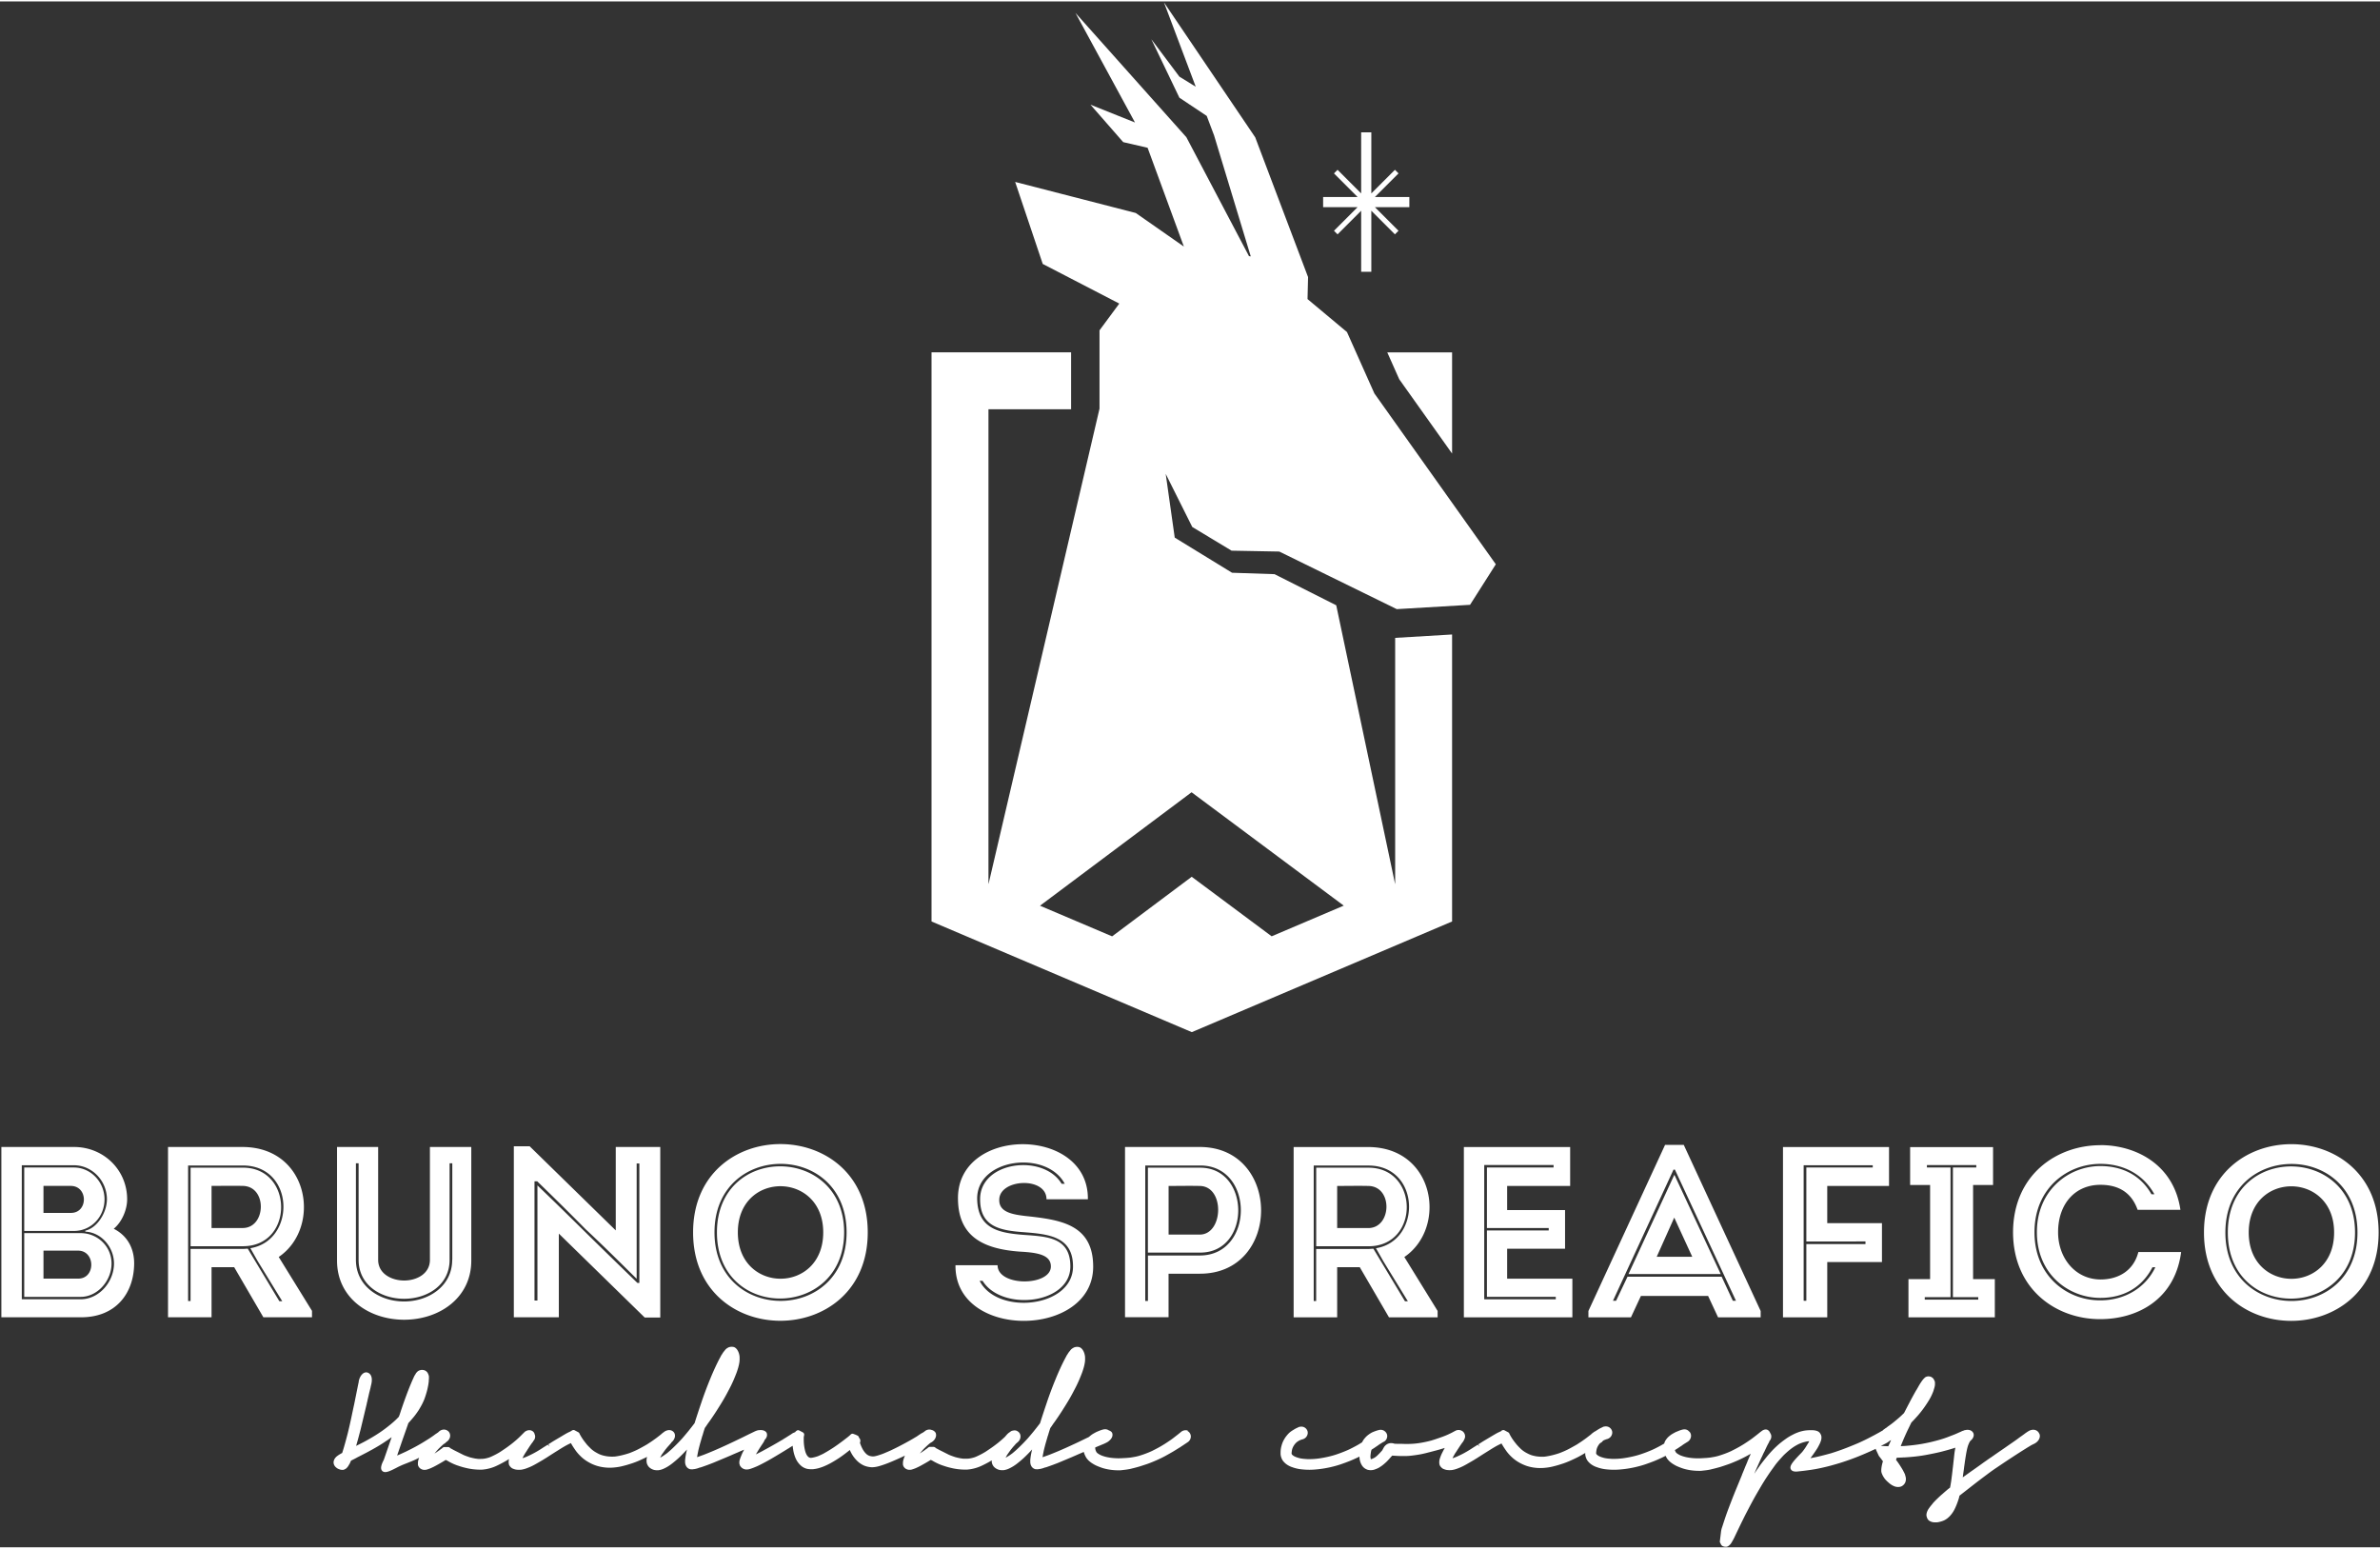 <svg xmlns:xlink="http://www.w3.org/1999/xlink" xmlns="http://www.w3.org/2000/svg" viewBox="0 0 485 315" width="146" height="95" fill="white"><rect x="0" y="0" width="485" height="315" fill="#333333" stroke="none"/><path d="M23.18 250.09c2.82 1.44 4.16 4.02 4.16 7.09-.05 6.05-3.72 10.95-10.81 10.95H.28v-34.7H15.1c6 0 10.81 4.66 10.81 10.66 0 2.08-1.04 4.61-2.73 6ZM4.44 237.15v27.31h12c3.77 0 6.79-3.57 6.79-7.29 0-3.27-2.53-6.34-5.85-6.49v-.2c2.53-.59 4.41-3.81 4.41-6.39 0-3.77-3.02-6.94-6.74-6.94H4.44Zm.5.45v12.94h10.11c3.57 0 6.25-2.92 6.25-6.44s-2.78-6.49-6.25-6.49H4.94Zm0 13.38v12.99h11.5c3.42 0 6.29-3.27 6.29-6.79s-2.87-6.2-6.29-6.2H4.94Zm9.47-9.62c3.57 0 3.57 5.5.05 5.5h-5.6v-5.5h5.55Zm1.54 18.89H8.86v-5.7h7.04c3.57 0 3.62 5.7.05 5.7Zm47.63 6.59v1.29h-9.91l-5.95-10.21h-4.61v10.21h-8.87v-34.7h15.22c13.63.05 16.11 16.46 7.34 22.41l6.79 11ZM49.5 254.2c.35 0 .69-.05.99-.05l6.44 10.71h.59l-5.01-8.18-1.49-2.63c9.37-1.54 9.07-16.85-1.54-16.85H38.33v27.61h.5V254.2h10.66Zm0-.55H38.84v-16.01H49.5c10.31 0 10.46 16.01 0 16.01Zm-.05-12.29c-2.08-.05-4.26 0-6.34 0v8.58h6.34c4.81 0 5.06-8.53 0-8.58Zm38.16 15.07v-23h8.43v23.15c0 7.63-6.54 12.05-13.68 12.05s-13.68-4.41-13.68-12.05v-23.15h8.38v23c0 2.82 2.73 4.21 5.3 4.21s5.25-1.39 5.25-4.21Zm4.56 0v-19.68h-.55v19.68c0 5.15-4.56 7.93-9.27 7.93s-9.27-2.78-9.27-7.93v-19.68h-.55v19.68c0 5.4 4.86 8.48 9.81 8.48s9.81-3.07 9.81-8.48Zm21.71-5.35v17.05h-9.17v-34.85h3.22l17.55 17.15v-17h9.07v34.75h-3.17l-17.5-17.1Zm-4.96 13.63h.6v-23.45c3.47 3.32 6.94 6.74 10.31 10.06 3.32 3.27 6.64 6.49 10.06 9.81h.4v-24.34h-.55v23.5c-3.47-3.42-6.89-6.84-10.41-10.11-3.22-3.27-6.54-6.54-9.86-9.76h-.55v24.29Zm32.32-13.88c0-23.99 35.59-23.99 35.59 0s-35.59 24.04-35.59 0Zm31.28 0c0-18.64-26.92-18.59-26.92 0s26.92 18.64 26.92 0Zm-26.42 0c0 18.14 25.92 17.8 25.92 0s-25.92-18.09-25.92 0Zm21.66 0c0 12.59-17.4 12.59-17.4 0s17.4-12.49 17.4 0Zm46.39 6.94c0-2.43-2.88-2.83-6.34-3.02-7.53-.55-12.49-3.12-12.59-10.66-.3-14.97 26.67-14.97 26.47 0h-8.43c0-4.61-9.32-4.21-9.62-.1-.2 2.63 2.38 3.17 5.5 3.52 6.89.75 13.63 1.64 13.63 10.31 0 14.57-28.25 14.97-28.06-.3h8.58c0 4.41 10.86 4.31 10.86.25Zm2.82-16.85c-3.72-6.99-18.04-5.2-17.84 3.17.15 5.95 4.31 6.84 9.37 7.24 4.81.35 9.62.45 9.62 6.45 0 7.68-13.98 9.22-17.89 2.92h-.6c3.57 7.09 19.03 5.5 19.03-2.92 0-6.15-5.01-6.59-10.06-6.99-4.86-.35-8.87-1.14-8.87-6.69-.05-7.78 12.89-9.37 16.61-3.17h.64Zm12.29 27.21v-34.7h15.27c16.61.05 16.61 25.82 0 25.82h-6.4v8.87h-8.87Zm15.32-30.93h-11.2v27.61h.55v-9.27h10.66c11-.1 11.05-18.34 0-18.34Zm0 .45c10.26 0 10.41 17.3 0 17.3h-10.66v-17.3h10.66Zm-.1 3.72c-2.08-.05-4.31 0-6.34 0v9.91h6.34c4.86 0 5.16-9.86 0-9.91Zm48.48 25.48v1.29h-9.91l-5.95-10.21h-4.61v10.21h-8.87v-34.7h15.22c13.63.05 16.11 16.46 7.34 22.41l6.79 11Zm-14.08-12.64c.35 0 .69-.05.99-.05l6.44 10.71h.59l-5.01-8.18-1.49-2.63c9.37-1.54 9.07-16.85-1.54-16.85h-11.15v27.61h.5v-10.61h10.66Zm0-.55h-10.66v-16.01h10.66c10.31 0 10.46 16.01 0 16.01Zm-.05-12.29c-2.08-.05-4.26 0-6.34 0v8.58h6.34c4.81 0 5.06-8.53 0-8.58Zm41.14 0h-12.84v4.91h11.8v7.88h-11.8v6.1h13.29v7.88h-22.11v-34.7h21.66v7.93Zm-17.5 23.1h14.57v-.5h-14.03v-13.53h12.59v-.5h-12.59V237.6h13.58v-.5h-14.13v27.36Zm45.6-.69h-13.68l-2.03 4.36h-8.67v-1.29L339.31 233h3.81l15.67 33.85v1.29h-8.68l-2.03-4.36Zm-6.74-25.73h-.3l-12.34 26.72h.64l2.33-4.91h19.18l2.28 4.91h.64l-12.44-26.72Zm-9.47 21.27h18.79l-9.42-20.18h-.05l-9.32 20.18Zm12.99-3.52h-7.24l3.57-7.98 3.67 7.98Zm27.51 1.09v11.25h-9.02v-34.7h21.61v7.93h-12.59v7.58h11.15v7.93h-11.15Zm9.27-19.73h-14.08v27.61h.55v-11.55h12.05v-.54H368.1v-15.07h13.53v-.45Zm24.88 23.2v7.78h-17.6v-7.78h4.41v-19.18h-4.07v-7.73h16.9v7.73h-4.07v19.18h4.41Zm-14.28 3.67v.5h10.9v-.5h-5.16v-26.42h4.76v-.5h-10.06v.5h4.81v26.42h-5.25Zm35.79-30.98c7.19 0 14.97 3.92 16.31 13.19h-8.72c-1.24-3.52-3.87-5.1-7.58-5.1-5.2 0-8.63 3.92-8.63 9.67 0 5.1 3.37 9.57 8.63 9.62 3.77 0 6.79-1.88 7.73-5.6h8.72c-1.29 9.81-9.07 13.68-16.46 13.68-8.82.05-17.75-5.9-17.8-17.69.05-11.8 8.97-17.75 17.8-17.75Zm10.61 24.89c-2.18 4.21-6 6.24-10.61 6.24-6.4 0-12.94-4.76-12.94-13.38s6.54-13.48 12.94-13.48c4.46 0 8.23 1.88 10.41 5.75h.6c-2.28-4.11-6.34-6.2-11.01-6.2-6.69 0-13.43 4.91-13.43 13.93s6.74 13.93 13.43 13.88c4.76 0 9.12-2.38 11.2-6.74h-.59Zm10.5-7.09c0-23.99 35.59-23.99 35.59 0s-35.59 24.04-35.59 0Zm31.28 0c0-18.64-26.92-18.59-26.92 0s26.92 18.64 26.92 0Zm-26.42 0c0 18.14 25.92 17.8 25.92 0s-25.92-18.09-25.92 0Zm21.66 0c0 12.59-17.4 12.59-17.4 0s17.4-12.49 17.4 0Zm-199-208.93h-7.02v-2.07h7.02l-4.81-4.81.73-.73 4.81 4.81V26.68h2.07v12.44l4.81-4.81.73.73-4.81 4.81h7.02v2.07h-7.02l4.81 4.81-.73.73-4.81-4.81v12.44h-2.07V42.65l-4.81 4.81-.73-.73 4.81-4.81Zm8.49 35.07 10.77 15.14V71.51H282.7l2.44 5.48Zm-.47 46.86-13.75-6.74-10.22-5.01-9.73-.18-8.01-4.83-5.41-10.82 1.84 12.99 11.68 7.16 8.66.29 12.57 6.34 11.99 56.77h.02v-50.13l11.6-.69v58.48l-53.04 22.55-53.04-22.55V71.5h28.44v11.6h-16.84v96.68h.03l22.6-96.8V67.02l4.03-5.45-15.6-8.08-5.62-16.71 24.58 6.33 9.8 6.84-7.39-20.13-4.97-1.15-6.67-7.63 9.07 3.63-12.13-22.33 22.6 25.33 12.76 24.23.36.05-7.47-24.64-1.5-3.98-5.57-3.71-5.72-11.92 5.72 7.63 3.33 2.05L237.19.19l18.6 27.5 10.77 28.48-.11 4.48 8.04 6.72 5.58 12.5 24.75 34.82-5.25 8.26-14.92.88Zm-72.73 60.42 14.69 6.24 16.22-12.14 16.29 12.13 14.69-6.25-31.01-23.1-30.88 23.11Zm30.21 106.99c-.45-.2-.98-.13-1.4.17-.02.01-.09.07-.1.08-.08.07-.21.18-.4.33-.19.16-.47.37-.83.65-.19.15-.42.33-.7.53-.28.2-.62.43-1.02.69-.37.25-.79.5-1.25.77-.47.27-.99.54-1.57.83-.02 0-.03.02-.05.03a19.333 19.333 0 0 1-2.6.99c-.02 0-.03.01-.05.02-.26.07-.5.13-.73.18-.25.05-.49.09-.73.13-.22.04-.41.07-.59.08-.18.02-.39.04-.57.05l-.89.05c-.25.02-.54.02-.87.02-1.15-.02-2.15-.17-2.97-.44-.18-.06-.35-.12-.52-.2a3.87 3.87 0 0 1-.48-.27c-.22-.14-.37-.28-.44-.45-.08-.14-.13-.28-.16-.41-.03-.12-.05-.24-.04-.41v-.03c.06-.02.13-.05.17-.07l1.37-.57c.09-.03.16-.06.26-.11.05-.02.11-.04.21-.1 0 0 .12-.05.13-.06.22-.1.43-.22.62-.38.19-.15.33-.3.44-.44.14-.18.23-.36.28-.54.05-.2.05-.4 0-.58-.01-.05-.03-.09-.05-.14-.1-.19-.33-.38-.68-.49l-.02-.02c-.31-.2-.68-.26-1.13-.15-.09.02-.17.04-.25.07-.08.03-.18.05-.27.09-.1.03-.21.08-.34.13-.1.04-.23.09-.37.16-.04.01-.08.03-.11.04-.17.09-.38.2-.64.35-.29.16-.58.39-.89.66l-.02.02-2.13 1.03c-.59.28-1.32.62-2.18 1.01-.43.2-.9.4-1.4.62-.5.22-1.04.44-1.63.68-.29.12-.59.24-.89.35-.31.11-.63.23-.98.35-.08.03-.16.06-.24.08.03-.15.05-.3.08-.45 0-.02.01-.05.01-.08l.13-.65c.04-.2.09-.41.14-.61.11-.43.22-.86.34-1.27.12-.41.25-.85.36-1.25.05-.12.1-.25.12-.35l.05-.18s.01-.04.02-.06l.09-.3c.03-.09.06-.19.11-.33.02-.08.04-.15.07-.22.02-.07.05-.14.07-.2.12-.16.24-.33.35-.5l.34-.5s.03-.04.05-.06l.18-.25c.55-.78 1.04-1.51 1.48-2.2.44-.69.84-1.33 1.2-1.93.36-.6.68-1.17.96-1.7.28-.53.54-1.02.77-1.48.22-.46.43-.9.61-1.34.18-.43.34-.83.48-1.19.14-.37.26-.74.37-1.12.11-.38.19-.75.24-1.09.03-.17.04-.36.05-.58 0-.21 0-.41-.01-.59a3.48 3.48 0 0 0-.15-.71c-.09-.27-.21-.52-.39-.77-.09-.11-.19-.21-.29-.29-.14-.11-.31-.18-.52-.22h-.11c-.12-.02-.24-.02-.35 0-.07.01-.14.02-.21.04-.05 0-.1.02-.15.04-.12.05-.23.11-.35.18-.1.07-.19.13-.28.21-.05.05-.12.12-.2.23-.05.06-.1.13-.15.19l-.03.03c-.1.12-.2.26-.3.42l-.19.31c-.06.06-.1.13-.13.21 0 .02-.02.03-.02.05-.35.63-.71 1.34-1.06 2.09-.36.77-.75 1.65-1.15 2.64-.65 1.58-1.24 3.16-1.75 4.68-.5 1.48-.97 2.9-1.39 4.23-.42.55-.84 1.09-1.26 1.61-.43.53-.84 1.01-1.23 1.46-.27.3-.55.59-.82.88-.28.29-.55.56-.83.83-.27.27-.54.52-.81.76-.26.23-.5.44-.73.62-.24.18-.48.35-.72.5-.21.14-.41.25-.58.34-.01 0-.02 0-.03.01.07-.14.14-.26.2-.37.01-.02.02-.05.03-.07.1-.16.21-.32.33-.49l.38-.53s.04-.05.06-.08c0-.01.02-.02.02-.03l.34-.42c.08-.1.16-.2.3-.35.04-.04.09-.09.18-.2l.08-.09c.02-.02.09-.1.1-.12l.09-.1s.09-.08.12-.1l.19-.17.13-.11c.15-.15.27-.32.36-.52.08-.19.12-.38.12-.57 0-.37-.14-.69-.41-.92-.02-.02-.04-.03-.06-.04 0 0 0-.01-.01-.02-.02-.02-.04-.02-.07-.04a.673.673 0 0 0-.11-.07c-.14-.08-.29-.13-.47-.14h-.09c-.07 0-.13 0-.2.02-.02 0-.03 0-.05.01-.11.02-.23.03-.34.08-.14.06-.26.15-.37.25-.04.02-.07.03-.11.06-.18.13-.36.29-.51.46-.07.08-.19.21-.34.4-.16.15-.33.31-.52.48-.22.2-.5.43-.81.69-.32.26-.69.54-1.1.84-.41.3-.88.61-1.4.96-.5.33-1.11.66-1.8.98-.29.14-.57.25-.83.32-.28.08-.54.14-.77.17-.14.02-.28.04-.41.04-.14 0-.26.01-.37.01h-.45c-.36-.04-.68-.08-.96-.15-.29-.06-.53-.12-.72-.17-.24-.08-.47-.16-.69-.24-.22-.08-.43-.16-.59-.23l-1.47-.74c-.34-.17-.6-.3-.76-.39l-.09-.05-.29-.15-.02-.02s-.03-.02-.04-.03l-.19-.14a.539.539 0 0 0-.3-.1h-.82c-.12.02-.29.13-.37.22l-.18.14c-.12.07-.24.16-.39.28a32.862 32.862 0 0 1-1.02.69c.07-.09.14-.18.22-.27.16-.19.3-.36.44-.51.01-.02.03-.03.04-.05.28-.29.53-.52.73-.71.19-.18.36-.32.49-.44h.02c.08-.08.12-.11.18-.15.02-.01.06-.03.07-.04v-.02s.09-.03.12-.05c.39-.23.68-.52.84-.88.17-.37.17-.67.11-.9a.505.505 0 0 0-.09-.23c-.2-.29-.47-.46-.78-.53-.46-.17-.98-.08-1.4.26l-.02.02s-.05.05-.08.07l-.22.14s-.04.03-.05.04c-.05.03-.1.06-.15.08-.12.06-.23.12-.36.21l-.11.07c-.06.04-.13.08-.2.13-.1.07-.22.16-.36.25-.13.09-.28.18-.48.29-.55.34-1.41.83-2.55 1.43a44.46 44.46 0 0 1-2.15 1.08l-.05.03c-.38.17-.79.35-1.24.54-.45.2-.96.38-1.54.56-.19.06-.37.1-.54.14-.29.06-.55.08-.95-.01-.41-.08-.76-.3-1.08-.67-.18-.2-.35-.44-.51-.72-.16-.29-.32-.63-.47-1.04a4.6 4.6 0 0 1-.09-.24v-.06c.05-.13.08-.28.07-.44 0-.16-.06-.38-.28-.59-.01-.16-.1-.3-.24-.39a1.16 1.16 0 0 0-.16-.08l-.1-.05s-.13-.06-.28-.12l-.36-.13a.513.513 0 0 0-.54.12l-.16.16s-.09.07-.15.13c-.16.13-.31.26-.47.38l-.82.63c-.73.55-1.4 1.03-2.01 1.43-.6.39-1.14.72-1.61.98-.19.12-.39.23-.61.33-.23.11-.44.21-.66.3-.14.07-.31.13-.51.19-.22.07-.44.12-.71.18l-.2.03c-.24.04-.3.02-.42-.01a.597.597 0 0 1-.19-.08c-.14-.09-.27-.22-.39-.4-.13-.2-.25-.47-.34-.77-.1-.35-.18-.74-.24-1.17-.06-.43-.09-.91-.08-1.45v-.18s0-.08.01-.19l.07-.36a.523.523 0 0 0-.27-.56l-.72-.38a.518.518 0 0 0-.57.06l-.08.07a.55.55 0 0 0-.09.07l-.13.16c-.09.02-.19.06-.31.12-.02 0-.03.01-.05.02-.07.03-.15.07-.23.13l-.16.11h-.01l-.04.04-.39.24c-.16.1-.32.2-.55.35l-.26.16c-.08.05-.17.11-.26.16-.02 0-.04.02-.06.03-.04.02-.07.05-.1.07l-.03.02-.02.02s-.04.05-.05.08l-.04-.03c-.71.42-1.38.81-2.02 1.17-.64.36-1.23.69-1.8.99-.02.01-.04.03-.06.04-.52.28-1.01.53-1.47.76-.02 0-.04.02-.06.03.1-.18.2-.35.3-.51.25-.42.46-.76.63-1.01.16-.25.29-.45.39-.59 0 0 .09-.14.09-.15a2.165 2.165 0 0 0 .23-.37c.01-.02.02-.04.03-.05 0-.02.02-.04.03-.06.05-.09.07-.17.11-.26.04-.05.1-.09.14-.14.14-.18.23-.36.28-.54.05-.2.05-.4 0-.58-.01-.05-.03-.09-.05-.14-.14-.27-.52-.55-1.18-.56-.12 0-.25 0-.39.03-.06 0-.1 0-.17.01-.22.05-.44.13-.66.23l-1.22.59c-.2.1-.44.22-.71.35-.27.14-.6.3-1 .49l-1.52.73c-.59.28-1.31.62-2.18 1.01-.43.2-.9.4-1.4.62-.5.22-1.04.44-1.63.68-.29.12-.59.24-.89.35-.31.11-.63.23-.98.35-.08.03-.16.06-.24.08.03-.15.05-.3.08-.45 0-.02.01-.05.01-.08l.13-.65c.04-.2.09-.41.14-.61.11-.43.22-.86.34-1.27.12-.41.25-.85.36-1.25.05-.12.1-.25.12-.35l.05-.18s.01-.04.02-.06l.06-.21.03-.1c.03-.09.06-.19.11-.33.02-.07.04-.15.07-.22.02-.07.05-.14.07-.2.12-.16.24-.33.35-.5l.34-.5s.03-.04.05-.06l.18-.25c.55-.78 1.04-1.51 1.48-2.2.44-.69.84-1.33 1.2-1.93.36-.6.68-1.17.96-1.7.28-.53.54-1.02.77-1.48.22-.46.43-.9.61-1.34.18-.43.34-.83.48-1.19.14-.37.26-.74.37-1.12.11-.38.19-.75.24-1.09.03-.17.04-.36.05-.57 0-.21 0-.41-.01-.6-.02-.22-.07-.46-.15-.71-.09-.27-.21-.52-.39-.77-.09-.11-.19-.21-.29-.29-.14-.11-.31-.18-.52-.22h-.11c-.12-.02-.24-.02-.35 0-.07.01-.14.02-.21.04-.05 0-.1.02-.15.04-.12.05-.23.11-.35.18-.1.07-.19.13-.28.22-.05.05-.12.12-.2.23-.05.06-.1.13-.15.19l-.03.03c-.1.12-.2.26-.3.42l-.19.31c-.06.06-.1.13-.13.21 0 .02-.02.03-.02.05-.36.64-.71 1.34-1.06 2.09-.36.77-.75 1.65-1.15 2.64-.65 1.59-1.24 3.17-1.75 4.68-.5 1.48-.97 2.89-1.39 4.23-.42.55-.84 1.09-1.26 1.61-.43.53-.84 1.01-1.23 1.46-.27.3-.55.59-.82.88-.28.29-.55.56-.83.83-.27.27-.54.52-.81.76-.26.23-.5.44-.73.62-.24.18-.49.35-.72.5-.21.14-.41.25-.58.34-.01 0-.02 0-.03.01.07-.14.14-.26.2-.37.01-.02.02-.05.03-.07.09-.16.2-.32.33-.49l.38-.53s.04-.05.06-.08l.02-.03.34-.42c.08-.1.17-.2.3-.35.04-.04.09-.09.18-.2l.08-.09c.02-.02.1-.11.11-.12l.18-.21c.05-.06.08-.12.12-.18a1.768 1.768 0 0 0 .4-.44c.1-.15.17-.31.22-.46.06-.18.08-.35.06-.52-.01-.2-.07-.38-.2-.57-.35-.45-.92-.59-1.52-.37-.18.06-.36.16-.52.29l-.22.16c-.08.06-.17.13-.32.27-.1.08-.22.18-.36.29l-.54.42c-.21.16-.47.34-.76.55-.29.21-.66.45-1.11.74-.02.01-.03.02-.05.04-.41.24-.9.52-1.5.84-.61.34-1.35.67-2.16.98-.47.16-.96.3-1.45.42-.48.12-.95.21-1.39.27-.12.02-.25.03-.38.03-.47.02-.78 0-1.26-.05-.31-.04-.64-.11-.99-.2a4.71 4.71 0 0 1-1.1-.46c-.3-.16-.55-.31-.77-.47-.2-.15-.38-.29-.54-.44-.02-.02-.03-.04-.05-.06-.2-.19-.37-.36-.52-.52a9.9 9.9 0 0 1-.33-.37.304.304 0 0 0-.05-.07c-.27-.34-.51-.65-.7-.93-.19-.28-.37-.57-.58-.95a.3.3 0 0 0-.04-.08l-.04-.1a.582.582 0 0 0-.23-.26l-.77-.41c-.2-.11-.5-.02-.66.14 0 0-.09.04-.1.05-.03.02-.06.03-.08.05l-.47.22c-.22.11-.47.25-.74.41-.24.14-.47.28-.7.42l-1.02.6c-.34.2-.7.42-1.08.66-.02.01-.04.03-.06.05l-.11.06c-.07.04-.15.09-.22.13 0 0-.09.06-.1.07l.27.44-.4-.36c-.07.05-.14.1-.22.14l-.27.17c-.23.14-.48.3-.74.47-.25.17-.51.32-.77.48-.23.14-.48.28-.74.42-.26.14-.52.28-.78.4-.26.13-.51.24-.75.35-.23.1-.44.18-.62.24-.08.03-.16.05-.26.07.13-.26.26-.5.4-.74.08-.14.16-.27.24-.39l.25-.38s.02-.03.03-.05c.03-.04.06-.09.05-.1.05-.06.09-.12.14-.2.25-.39.44-.68.58-.88.13-.19.24-.34.28-.39.07-.07.13-.15.18-.24l.1-.17c.07-.09.15-.18.2-.28.08-.19.13-.38.13-.57 0-.2-.05-.38-.13-.54-.01-.03 0-.07-.02-.1-.09-.21-.23-.38-.43-.5l-.12-.06c-.13-.06-.26-.09-.4-.1-.19-.01-.37.01-.56.08-.16.06-.33.15-.48.27-.06.05-.11.12-.17.18l-.08.07-.51.51c-.22.22-.48.47-.77.73-.22.2-.5.43-.81.69-.32.26-.69.54-1.1.84-.41.3-.88.61-1.4.96-.5.33-1.11.66-1.8.98-.29.14-.57.25-.83.32-.28.08-.54.14-.77.17-.14.02-.28.04-.41.04-.14 0-.26.01-.37.01h-.45c-.36-.04-.68-.08-.96-.15-.29-.06-.53-.12-.72-.17-.24-.08-.47-.16-.69-.24-.22-.08-.43-.16-.59-.23l-1.47-.74c-.34-.17-.6-.3-.77-.4l-.38-.2h-.02s-.03-.04-.04-.05l-.19-.14a.539.539 0 0 0-.3-.1h-.82c-.12.02-.29.13-.37.22l-.18.14c-.11.07-.23.16-.38.28-.02.02-.05.03-.06.04-.33.23-.65.45-.96.65.07-.09.14-.18.22-.27.16-.19.3-.36.44-.51.01-.02.03-.03.04-.05.28-.29.53-.52.73-.71.16-.15.29-.26.41-.37.02-.01.06-.04.08-.05l.02-.02.16-.09c.13-.09.22-.2.33-.3.02-.01.04-.03.07-.04.02-.01.04-.03.06-.05a.55.55 0 0 0 .09-.07c.28-.25.46-.55.52-.88.04-.21.03-.42-.04-.62v-.02a1.35 1.35 0 0 0-.21-.39c-.13-.14-.28-.25-.45-.33-.48-.22-1.04-.13-1.49.23l-.02.02c-.1.09-.18.16-.26.24-.04.02-.08.04-.12.07l-.15.1-.1.07h-.01l-.14.1c-.06.04-.12.08-.15.11l-.26.19c-.07.05-.16.12-.29.2-.17.13-.4.28-.67.45l-.98.61c-.37.23-.86.52-1.46.85-.61.34-1.32.7-2.13 1.1-.43.2-.88.41-1.36.62-.16.07-.33.14-.49.21l.02-.06c.02-.06.04-.12.06-.19 0-.02.01-.03.02-.05.04-.12.08-.23.12-.35l.61-1.78c.15-.44.3-.87.45-1.29l.92-2.62.05-.17s.03-.06.05-.11c.37-.4.71-.8 1.04-1.19.35-.42.7-.91 1.06-1.45.19-.32.39-.65.58-1.01.2-.36.38-.76.56-1.19.16-.43.32-.91.47-1.44.15-.53.28-1.11.39-1.81 0-.06.01-.11.01-.12.02-.1.03-.21.04-.32v-.22c.01-.06.02-.14.03-.21v-.49c0-.08-.01-.15-.04-.22v-.02l-.04-.12c0-.03-.04-.12-.05-.14 0-.02-.05-.09-.07-.13 0-.03-.02-.06-.03-.09a.912.912 0 0 0-.17-.23l-.08-.08-.12-.11c-.03-.03-.17-.1-.22-.12-.06-.03-.13-.05-.24-.08a.507.507 0 0 0-.13-.02c-.03 0-.06-.01-.09-.01-.02 0-.13-.01-.15-.01-.1 0-.2.02-.3.04-.01 0-.09.03-.15.05-.05 0-.09.02-.13.04-.13.06-.23.13-.31.2-.08.07-.13.13-.13.13-.08.08-.14.15-.19.24-.05.06-.08.12-.1.17l-.1.15s-.06.1-.07.11c-.06.11-.12.22-.17.34l-.14.31c-.17.37-.34.76-.51 1.18-.18.42-.33.81-.47 1.16a99.474 99.474 0 0 0-1.45 4.03c-.02.05-.04.1-.07.21 0 .02-.02.04-.02.06l-.21.64-.04.12-.08.18-.06.18c-.32.35-.68.7-1.1 1.07-.44.39-.98.83-1.59 1.29-.47.36-.98.72-1.52 1.07-.54.36-1.16.73-1.84 1.12a36.634 36.634 0 0 1-2.25 1.19l-.41.21c.12-.41.23-.81.34-1.19.2-.74.38-1.43.55-2.07l1.26-5.26s0-.03.01-.04c.02-.08.03-.14 0-.12.02-.04.04-.08.05-.13l.08-.32s.02-.08.02-.12c.08-.36.16-.69.23-.98.06-.29.12-.54.17-.75 0-.02.01-.04.02-.06.05-.2.09-.37.13-.52l.1-.41c0-.03.01-.06.01-.09l.02-.08.04-.16c.01-.07.03-.13.04-.18l.04-.16s.02-.08.02-.12c.02-.11.04-.21.05-.32.01-.14.02-.27.02-.39 0-.36-.07-.66-.21-.92-.17-.3-.42-.5-.76-.58-.22-.05-.46 0-.68.12-.17.1-.32.24-.46.41-.13.16-.24.35-.33.55-.1.21-.17.44-.22.7 0 .03-.02.15-.02.19l-.02.11-.04.15-.86 4.27c-.16.73-.35 1.62-.57 2.67-.22 1.04-.47 2.15-.76 3.32-.16.6-.33 1.26-.53 1.97-.18.65-.37 1.29-.58 1.94l-.48.27c-.23.14-.45.29-.67.47-.1.09-.2.2-.29.31-.1.13-.18.29-.25.49-.12.36-.07.73.13 1.06.02.03.04.05.06.08.05.08.12.15.19.22.07.06.13.11.18.15.08.06.17.12.29.18.1.05.21.09.29.11.04.02.08.04.12.05.08.02.17.03.27.05.14.02.28.02.41 0 .04 0 .07-.02.1-.03.14-.05.24-.11.3-.14.1-.06.19-.13.26-.2.14-.14.26-.29.35-.44l.16-.28.02-.02s.03-.05.05-.08c.02-.03.04-.06.07-.15.05-.08.09-.17.09-.19.05-.09.09-.19.13-.29 0-.02.01-.04.02-.05l.48-.24c.21-.11.42-.21.63-.33.01 0 .02-.01.03-.02.08-.04.15-.08.21-.11.07-.04.14-.07.23-.12.46-.23.9-.46 1.32-.68.39-.2.76-.4 1.11-.6.03-.01.06-.02.09-.04.57-.31 1.12-.63 1.65-.95.51-.31.99-.62 1.45-.94.03-.01.06-.03.09-.05.34-.23.67-.47.99-.7l-1.56 4.5s-.04.09-.06.16c-.24.46-.39.82-.46 1.1-.1.38-.1.67.01.9.14.29.41.45.76.45h.06c.21-.01.45-.07.73-.17.24-.09.51-.21.8-.35.28-.14.56-.28.85-.43.3-.16.61-.3.92-.44.32-.14.63-.26.94-.38l.9-.36c.29-.12.57-.24.84-.36.3-.14.58-.29.87-.43-.03.07-.06.14-.08.22 0 .02-.01.03-.02.05l-.12.43s-.01.09-.01.13c0 .07-.02.13-.02.19v.37c.03.19.1.37.21.52.11.15.25.28.43.38.16.09.33.15.58.18.11 0 .21 0 .31-.01.12 0 .24-.03.35-.07.23-.07.46-.15.68-.24.22-.09.41-.19.59-.27.38-.19.8-.42 1.27-.69.39-.22.81-.47 1.26-.75.07.04.13.08.2.11l.24.12s.1.07.14.09a13.33 13.33 0 0 0 1.04.52c.33.14.64.26.93.35.28.1.58.19.89.28.31.09.67.17 1.07.26a12.043 12.043 0 0 0 1.84.24c.2.01.4.02.59.02h.39c.16-.01.3-.02.4-.04.36-.03.76-.11 1.22-.23.45-.12.9-.28 1.33-.48.42-.19.83-.4 1.22-.61.4-.21.77-.42 1.12-.63.1-.06.18-.11.27-.17-.03.11-.05.23-.07.42v.38c0 .07.02.15.05.23 0 .11.04.22.12.3.08.16.21.31.47.51l.2.11s.08.03.12.04c.03.02.07.03.13.05.16.06.33.1.51.12.15.02.31.03.48.03.29 0 .54-.02.74-.07.23-.04.47-.11.73-.2.24-.09.48-.18.72-.28.42-.18.86-.4 1.34-.68.41-.23.82-.47 1.25-.72l.13-.08.48-.3c.18-.1.35-.21.51-.32 0 0 .1-.07.11-.07.06-.04.12-.07.17-.11.53-.34 1.03-.66 1.51-.96.48-.3.89-.56 1.24-.77.42-.25.81-.47 1.16-.64l.51-.25c.06.12.13.24.2.35.21.36.47.75.78 1.19.32.45.74.91 1.26 1.39.43.38.9.71 1.4.99.49.28.99.5 1.5.67.48.16.98.27 1.47.34.51.07.97.1 1.39.09.42 0 .84-.04 1.25-.09.4-.05.79-.12 1.16-.21.37-.09.72-.18 1.06-.28.33-.1.64-.2.93-.29.57-.19 1.09-.39 1.56-.6.47-.21.89-.41 1.27-.59.1-.05.19-.1.29-.15-.04.14-.07.28-.09.45-.02.2-.02.4 0 .6.03.29.14.57.34.86.1.13.22.25.35.35.11.08.22.15.33.21.02.01.05.02.07.03.2.1.41.17.65.2.14.02.28.03.42.03.09 0 .17 0 .26-.01.15-.02.33-.06.53-.11.19-.06.37-.12.51-.19.58-.26 1.12-.59 1.63-.98.49-.38.98-.79 1.46-1.23.47-.44.98-.95 1.5-1.52.06-.06.11-.12.17-.19-.02.09-.04.18-.06.28-.14.62-.24 1.18-.29 1.65-.01.04-.02.17-.03.21v.46c.01.2.05.39.11.57 0 .02.02.04.03.06a1.3 1.3 0 0 0 .62.69c.12.06.23.1.35.11h.12c.03 0 .07.01.11.01h.2l.19-.03s.1-.01.15-.02c.03 0 .07 0 .1-.01.12-.02.27-.06.46-.11.18-.05.36-.11.51-.18.11 0 .2-.04.26-.06.02 0 .03 0 .05-.01l.12-.04c.41-.14.8-.28 1.18-.42.38-.14.74-.28 1.1-.42.44-.18.86-.36 1.27-.53l1.58-.66c.11-.05.22-.1.33-.14l.35-.15c.41-.18.79-.35 1.15-.5.36-.15.7-.3.98-.43.16-.06.32-.13.51-.21.07-.03.13-.06.19-.08l-.02.04s-.06.12-.07.16h-.01l-.08.16-.03.06c-.05.09-.1.18-.15.29-.02.04-.03.07-.04.1s-.07.14-.11.25c-.02.03-.05.11-.06.15-.05.11-.1.25-.16.39-.05.14-.11.31-.17.51-.05.16-.07.34-.07.57 0 .11.02.22.04.27 0 .04.03.09.05.16 0 .02.05.13.05.14.02.05.05.09.09.13.05.08.12.15.19.23.09.09.19.16.3.22.02.02.05.03.08.05.13.06.25.1.35.12.1.02.19.05.25.03h.12c.15 0 .3-.01.44-.05.14-.03.28-.07.42-.12.21-.07.45-.16.72-.27.27-.11.51-.21.7-.3.85-.41 1.79-.91 2.79-1.49.99-.58 2.06-1.22 3.23-1.95l.04-.04c.07-.02.15-.06.22-.11s.14-.1.22-.15c.07-.04.14-.09.21-.13.02-.01.05-.02.07-.04l.29-.18v.04c.03.3.07.58.12.85v.04c.07.38.16.75.28 1.09.12.37.28.73.47 1.05.21.34.45.64.73.9a2.803 2.803 0 0 0 .93.6c.22.09.44.15.64.17.2.03.4.04.6.04h.34c.14-.01.26-.03.32-.04.25-.03.5-.08.77-.15.26-.07.51-.15.77-.24.5-.18 1.02-.42 1.6-.72.56-.3 1.21-.69 1.93-1.16.48-.33.94-.66 1.39-1.01.26-.2.51-.39.76-.6l.02.06c.1.24.21.46.32.65.28.51.64.99 1.06 1.42.43.44.92.79 1.48 1.04.28.12.56.2.85.26.3.06.57.09.84.09a5.645 5.645 0 0 0 1.47-.25c.65-.19 1.3-.42 1.92-.67.62-.25 1.18-.49 1.67-.71.47-.21.93-.42 1.37-.63l.23-.11c-.09.2-.17.41-.24.63 0 .02-.01.03-.02.05-.03.08-.05.16-.07.25l-.05.19s-.01.09-.01.13c0 .07-.02.13-.02.19v.37c.03.19.1.37.21.52.11.15.25.28.43.38.16.09.33.15.58.18.11 0 .21 0 .31-.01.12 0 .24-.03.35-.07.23-.07.46-.15.68-.24.22-.09.41-.19.59-.27.38-.19.8-.42 1.27-.69.39-.22.81-.47 1.26-.75.07.04.13.08.2.11l.24.12s.1.07.14.09a13.33 13.33 0 0 0 1.04.52c.33.14.64.26.93.35.28.1.58.19.89.28.31.09.67.17 1.07.26a12.043 12.043 0 0 0 1.84.24c.2.01.4.02.59.02h.39c.16-.01.3-.02.4-.04.36-.03.76-.11 1.22-.23.45-.12.9-.28 1.33-.48.42-.19.83-.4 1.22-.61.33-.17.63-.35.92-.52 0 .11-.01.21 0 .32.03.29.14.57.34.86.1.13.22.25.35.35.11.08.22.15.33.21.02.01.05.02.07.03.2.1.41.17.65.2.14.02.28.03.42.03.09 0 .17 0 .26-.01.15-.02.33-.06.53-.11.19-.06.37-.12.51-.19.58-.26 1.12-.59 1.63-.98.49-.38.98-.79 1.46-1.23.48-.45.97-.94 1.5-1.52.06-.06.11-.12.17-.19-.02.09-.04.18-.06.28-.14.62-.24 1.18-.29 1.67 0 .03-.02.16-.02.19v.46c.01.2.05.39.11.57 0 .02.02.04.03.06a1.3 1.3 0 0 0 .62.69c.12.06.23.1.35.11h.12c.03 0 .07.01.11.01h.2l.19-.03s.1-.01.15-.02.07 0 .1-.01c.12-.02.27-.06.46-.11.18-.05.36-.11.51-.18.09 0 .17-.03.26-.06.02 0 .03 0 .05-.01l.12-.04c.41-.14.8-.28 1.18-.42.38-.14.74-.28 1.1-.42.44-.18.86-.36 1.27-.53l1.57-.66c.11-.05.22-.1.32-.14l.35-.15c.41-.18.79-.35 1.15-.5.2-.09.39-.17.58-.25.08.28.18.55.32.83 0 .02.02.04.03.05.11.23.24.43.39.6.15.18.32.35.49.48.14.12.31.25.52.38.18.11.35.21.51.3.35.18.78.36 1.29.54.52.19 1.11.33 1.76.43a11.494 11.494 0 0 0 1.67.13h.42c.16-.01.3-.02.41-.04.3-.03.59-.07.84-.1.27-.04.53-.08.78-.13l.85-.21c.32-.08.68-.18 1.1-.3.4-.13.87-.28 1.41-.46.54-.18 1.19-.44 1.95-.77.82-.36 1.49-.69 2.06-1.01.57-.32 1.07-.6 1.51-.86l.76-.47c.22-.14.43-.27.61-.37.02-.01.05-.03.07-.05.04-.03.08-.05.12-.09.04-.03.08-.05.13-.08l.72-.48c.14-.09.25-.16.33-.22.09-.06.15-.1.2-.14.01 0 .02-.02.03-.02a1.39 1.39 0 0 0 .54-1.09c0-.28-.09-.54-.28-.8a1.37 1.37 0 0 0-.46-.35ZM73.7 281.45Zm341.79 10.26s-.03-.07-.05-.1c-.47-.67-1.35-.72-2.08-.27-.16.09-.3.19-.43.28-.14.09-.29.2-.45.33-.11.07-.23.17-.38.27-.11.08-.23.17-.37.26 0 0-.09.07-.1.07-.22.17-.52.39-.88.65-.37.26-.8.56-1.3.9-.47.33-1.01.71-1.63 1.13-.62.42-1.32.91-2.13 1.48-.03.02-.06.03-.09.05l-.57.39s-.04.03-.06.05l-.37.26c-.16.11-.32.22-.47.33l-.58.42c-.22.16-.46.33-.72.51-.07.05-.14.11-.22.16-.09.06-.19.13-.29.2-.09.07-.19.14-.31.22-.12.08-.24.17-.36.25l-1.68 1.2.03-.2c.03-.21.05-.42.08-.61l.12-.85c.03-.26.06-.51.1-.77.12-.85.22-1.56.32-2.12.09-.55.18-.99.26-1.33.08-.33.16-.59.24-.78.08-.2.15-.36.22-.49l.06-.12.07-.09s.05-.06.07-.08v-.02c.15-.12.27-.24.37-.37.12-.16.21-.34.26-.52.06-.22.05-.45-.03-.65-.01-.03-.03-.06-.05-.09-.1-.19-.27-.35-.49-.46-.32-.15-.71-.18-1.15-.07h-.09c-.04.01-.08.04-.12.06-.08.03-.16.04-.24.08h-.03l-.21.09c-.07.03-.15.07-.22.11l-.07.03-.13.05s-.11.05-.12.05l-.12.06c-.19.08-.4.18-.64.28-.24.1-.57.23-1 .39-.38.15-.82.32-1.33.49-.51.17-1.12.35-1.83.53-.71.19-1.59.39-2.61.57-1.06.19-2.25.33-3.52.43l-.84.04c.14-.34.28-.7.44-1.07.25-.61.57-1.33.96-2.16l.03-.06.74-1.52c.39-.39.79-.83 1.21-1.3.44-.49.89-1.05 1.37-1.72.33-.46.66-.96.99-1.5.34-.55.64-1.17.91-1.87l.04-.13c.04-.15.09-.31.14-.47.06-.19.1-.38.13-.56 0-.05.02-.12.02-.21v-.31c0-.07 0-.14-.03-.26 0-.04-.02-.09-.04-.13-.06-.13-.12-.25-.18-.36-.11-.2-.31-.37-.6-.51a.471.471 0 0 0-.17-.04h-.01c-.05-.02-.19-.04-.24-.04h-.14c-.06 0-.12.01-.18.03l-.12.04c-.11.01-.22.07-.3.15l-.05.05c-.06.04-.11.08-.16.13-.06.06-.1.11-.13.15-.05.05-.1.11-.14.16-.06.07-.1.13-.1.13-.2.27-.39.57-.59.89l-.57 1s-.06.07-.08.11c-.54.95-1.01 1.81-1.41 2.59-.39.74-.74 1.42-1.06 2.04-.35.34-.67.65-.97.91-.32.28-.62.53-.89.75-.32.27-.59.48-.81.64l-.54.39c-.07.04-.12.08-.19.14s-.07.06-.1.09c-.06.04-.11.08-.15.1-.07.04-.13.08-.22.14l-.17.13-.09.06c-.1.07-.18.16-.26.24-.12.05-.24.11-.36.19-.04.03-.1.06-.18.1-.08.05-.2.12-.36.2l-.27.15c-.09.05-.19.1-.29.16-.01 0-.02.01-.03.02l-1.28.67c-.5.26-1.12.56-1.84.89-.68.31-1.53.65-2.53 1.05-1.01.4-2.12.79-3.29 1.16-.58.16-1.23.34-1.96.52-.72.18-1.48.35-2.27.49h-.02c.2-.27.4-.54.59-.81.28-.39.53-.76.77-1.14.11-.17.21-.36.31-.55.1-.19.21-.41.32-.65.02-.04.03-.08.04-.12.05-.12.09-.24.13-.36.05-.18.08-.37.08-.57 0-.09 0-.18-.02-.24a.934.934 0 0 0-.1-.34c0-.02-.02-.04-.03-.05-.04-.1-.1-.19-.16-.28-.1-.13-.23-.24-.38-.33-.03-.02-.06-.03-.09-.04-.07-.03-.15-.07-.24-.09-.08-.03-.16-.04-.22-.05l-.1-.03c-.13-.02-.28-.03-.44-.04-.76-.02-1.43.02-2 .15-.36.08-.69.17-1 .29-.32.12-.62.24-.9.39-.51.25-.99.52-1.42.82-.4.28-.77.55-1.09.81-.01 0-.02.02-.03.02-.33.26-.63.52-.91.78s-.55.52-.79.77c-.44.46-.87.95-1.29 1.46-.43.53-.84 1.05-1.24 1.58l-.64.91c-.2.29-.4.6-.61.93v-.02s.06-.09.08-.14v-.05l.02-.02.02-.05s.03-.09.04-.11c.25-.59.49-1.11.7-1.59l.58-1.28s.02-.03.03-.05l.19-.4c.06-.13.12-.26.17-.38l.1-.2c.03-.06.06-.12.12-.22.23-.5.41-.87.52-1.11.11-.22.2-.39.25-.49.1-.17.18-.32.24-.46 0-.02.02-.05.02-.08 0-.02.01-.04.02-.06.1-.1.19-.22.24-.34.1-.19.14-.39.14-.6 0-.24-.08-.48-.24-.71a1.16 1.16 0 0 0-.55-.63.964.964 0 0 0-.65-.02c-.19.05-.37.15-.55.29-.03.02-.05.05-.07.07-.03.02-.06.03-.1.05a.55.55 0 0 0-.09.07c-.08.08-.21.18-.4.33-.19.16-.47.37-.83.65-.19.15-.42.33-.71.53-.28.2-.62.43-1.02.69-.37.25-.79.5-1.25.77-.47.27-.99.54-1.57.83-.02 0-.03.02-.05.03-.58.27-1.05.46-1.44.6-.44.16-.83.29-1.16.39-.02 0-.04.01-.05.02-.26.07-.5.13-.73.18-.25.05-.49.09-.73.13-.22.04-.41.07-.59.08-.19.02-.39.04-.57.05l-.89.05c-.25.02-.54.02-.87.02-1.15-.02-2.15-.17-2.97-.44-.18-.06-.35-.12-.52-.2a3.87 3.87 0 0 1-.48-.27c-.22-.14-.37-.28-.44-.45-.06-.11-.09-.22-.13-.32l.05-.03c.43-.26.78-.49 1.11-.72l.1-.06s.02-.02.03-.02c.02-.01.03-.02.04-.03l.11-.07s.05-.04.08-.07c.24-.16.42-.29.56-.37l.48-.3s.02-.01.03-.02c.08-.04.14-.09.17-.12.17-.14.31-.31.39-.5.09-.19.14-.39.14-.59 0-.3-.09-.57-.28-.8-.05-.05-.1-.08-.15-.12-.07-.07-.12-.14-.21-.2-.31-.2-.68-.26-1.15-.14-.08.02-.16.04-.22.06l-.27.09c-.1.03-.21.08-.33.13-.1.04-.23.09-.38.16a.21.21 0 0 0-.11.04c-.17.09-.38.2-.64.35-.29.16-.59.39-.89.66-.18.17-.35.38-.53.64-.14.2-.23.44-.31.7-.23.14-.46.27-.72.42-.02 0-.04.02-.06.03-.33.18-.7.37-1.1.57-.4.2-.82.38-1.27.56-.48.2-1.01.39-1.56.58-.56.19-1.15.35-1.77.49-.67.15-1.33.27-1.93.35-.61.08-1.21.12-1.78.12h-.35c-.13 0-.24-.01-.37-.02-.31-.02-.61-.04-.9-.09-.28-.04-.53-.1-.77-.18-.22-.06-.43-.14-.62-.23-.18-.08-.33-.18-.47-.3a.56.56 0 0 1-.16-.19.336.336 0 0 1-.04-.15c.02-.36.07-.67.14-.92.08-.24.18-.46.3-.64.11-.18.22-.32.34-.45.02 0 .03-.02.05-.03.03-.02.09-.06.11-.07l.09-.07s.08-.04.12-.07c.08-.07.14-.16.21-.24.04-.03.09-.06.13-.09.03-.02.05-.03.07-.05.03-.02.06-.03.09-.04l.28-.1.1-.06c.09 0 .2-.03.28-.07h.01c.32-.11.59-.32.76-.6.18-.29.25-.62.18-.96a1.31 1.31 0 0 0-.61-.82c-.16-.1-.34-.15-.53-.17-.18-.02-.36 0-.46.03-.15.01-.27.06-.37.13l-.24.11c-.14.06-.32.16-.54.29-.16.1-.33.2-.51.32-.03.02-.06.05-.09.07-.12.06-.25.11-.36.2l-.22.16c-.09.06-.18.14-.33.28-.09.08-.21.18-.37.29l-.54.42c-.21.16-.46.34-.76.55-.29.21-.66.45-1.11.74-.02.01-.03.02-.05.04-.41.24-.91.52-1.5.84-.62.34-1.35.67-2.17.98-.47.16-.96.3-1.45.42-.48.12-.95.21-1.39.27-.12.02-.25.03-.38.03-.46.02-.78 0-1.26-.05-.31-.04-.65-.11-.99-.2-.34-.09-.71-.25-1.1-.46a5.77 5.77 0 0 1-1.31-.91c-.02-.02-.03-.04-.05-.06-.2-.19-.37-.36-.52-.53a9.9 9.9 0 0 1-.33-.37.304.304 0 0 0-.05-.07c-.28-.34-.51-.65-.7-.93a9.54 9.54 0 0 1-.58-.97c0-.02-.02-.04-.03-.06l-.04-.1a.582.582 0 0 0-.23-.26l-.77-.41c-.2-.11-.49-.03-.66.13l.02.03-.1.04h-.01s-.06.02-.08.04l-.47.22c-.22.11-.47.25-.74.41-.26.15-.51.3-.83.49l-.89.53c-.34.2-.7.42-1.08.66-.02.01-.04.03-.06.05l-.1.06c-.07.04-.15.09-.22.13 0 0-.1.06-.1.07l.28.44-.4-.37c-.07.05-.14.1-.23.15l-.27.17c-.23.14-.48.3-.74.47-.25.17-.51.32-.77.48-.23.14-.48.28-.73.42-.26.14-.52.28-.78.4s-.51.24-.75.35c-.23.1-.44.18-.62.24-.08.03-.16.05-.26.07.13-.26.26-.5.4-.74.08-.15.16-.28.24-.39l.25-.37.03-.06c.03-.04.05-.07.05-.09 0 0 .02-.02.03-.04.05-.06.08-.12.11-.16.25-.38.44-.68.58-.88.13-.19.24-.34.27-.39.07-.07.13-.15.19-.24l.1-.16s.02-.03.02-.04c.07-.12.12-.23.17-.36 0-.02.02-.03.03-.05.13-.33.13-.68-.02-1.02-.01-.02-.03-.04-.04-.06-.06-.14-.15-.25-.26-.35h-.01s-.08-.09-.14-.13l-.12-.06c-.02-.01-.05-.01-.08-.02-.03-.02-.06-.04-.1-.06-.32-.11-.66-.1-1 .03-.03.01-.06.03-.09.05-.08.04-.15.07-.21.11-.05.03-.1.05-.15.08-.03.01-.06.02-.08.04l-.22.12c-.09.05-.2.1-.4.2l-.11.05c-.15.08-.31.15-.49.23-.18.08-.41.18-.68.28-.15.06-.33.13-.54.2l-.66.23c-.23.08-.47.16-.71.24l-.7.22a22.09 22.09 0 0 1-1.94.43 16.016 16.016 0 0 1-2.72.26h-.74c-.26-.01-.48-.02-.66-.02-.17 0-.32-.01-.47-.01h-.51c-.07 0-.13-.01-.2-.01h-.2c-.38-.12-.7-.16-.98-.11-.3.05-.57.17-.78.34-.2.16-.36.35-.48.57-.09.16-.17.31-.25.46-.01.02-.04.09-.14.19l-.43.47c-.15.15-.3.31-.47.47-.15.14-.3.27-.45.37-.09.06-.2.12-.32.18-.09.05-.2.09-.32.14-.07.03-.13.05-.19.06-.02 0-.04 0-.05.01a.774.774 0 0 1-.04-.2c-.03-.12-.04-.24-.04-.36a3 3 0 0 1 .03-.37c.03-.28.07-.54.12-.77.02-.09.06-.17.1-.26.34-.21.64-.4.91-.6l.1-.06s.02-.02.03-.02c.02-.01.03-.02.04-.03l.11-.07s.05-.04.08-.07c.24-.16.42-.29.56-.37l.48-.3c.2-.08.38-.19.53-.36.21-.25.33-.55.33-.88 0-.21-.05-.4-.15-.57-.09-.16-.21-.3-.35-.41-.14-.12-.31-.2-.5-.25-.19-.05-.39-.06-.59-.02-.04 0-.11.02-.21.05-.09.02-.24.06-.45.13-.17.06-.37.13-.61.23-.25.1-.52.25-.8.45-.01 0-.03.02-.04.03-.16.11-.33.24-.5.4-.16.15-.32.33-.51.56-.15.2-.28.42-.41.67-.36.23-.76.48-1.22.73-.02 0-.04.02-.06.03-.33.18-.7.37-1.1.57-.4.2-.82.38-1.27.56-.48.2-1.01.39-1.56.58-.56.19-1.15.35-1.77.49-.67.15-1.33.27-1.93.35-.61.08-1.21.12-1.78.12h-.35c-.13 0-.25-.01-.37-.02-.31-.02-.61-.04-.9-.09-.28-.04-.53-.1-.77-.18-.22-.06-.43-.14-.62-.23-.18-.08-.33-.18-.47-.3a.56.56 0 0 1-.16-.19.336.336 0 0 1-.04-.15c.02-.36.07-.67.14-.92.08-.24.18-.46.3-.64.12-.2.24-.36.38-.5.1-.12.21-.22.33-.3.12-.09.23-.16.34-.22.03-.02.05-.03.07-.05.03-.02.06-.03.09-.04l.27-.1s.1-.06.11-.06c.09 0 .2-.03.28-.07h.02c.32-.11.59-.32.76-.6.18-.29.25-.62.18-.96a1.31 1.31 0 0 0-.61-.82c-.16-.1-.34-.15-.53-.17-.18-.02-.36 0-.46.03-.14.01-.27.06-.37.13l-.24.11c-.14.06-.32.16-.54.29-.16.1-.33.2-.51.32-.19.13-.36.26-.52.41-.17.16-.36.38-.56.63-.2.25-.38.54-.55.85-.16.31-.31.67-.42 1.08-.12.41-.19.85-.2 1.31v.48c.02.18.05.36.11.54 0 .02.01.04.02.05.1.34.26.63.47.87.21.25.46.47.73.65.26.17.56.33.88.45.03.01.05.02.08.02.5.2 1.05.34 1.64.43.6.08 1.25.13 1.94.13.68 0 1.38-.06 2.08-.14a22.326 22.326 0 0 0 4.31-.97c.64-.22 1.24-.44 1.79-.66.57-.23 1.08-.46 1.53-.67.17-.08.33-.16.49-.24 0 .13.02.27.03.41.02.2.07.43.14.66 0 .02.01.03.02.05.08.25.2.49.37.75.21.3.49.54.8.68.19.11.41.17.57.18.04 0 .17.03.21.03h.19c.08 0 .16 0 .15-.01.14 0 .26-.03.37-.05.11-.02.23-.06.33-.1.01 0 .03 0 .04-.02.36-.12.68-.27.95-.45.02-.01.03-.02.05-.04.22-.13.43-.28.63-.45.18-.14.33-.28.46-.4a.55.55 0 0 0 .09-.07c.21-.2.41-.41.61-.63l.44-.5a.5.5 0 0 0 .11-.12c.03-.02.09-.09.11-.12h.08c.23.02.51.03.83.05.32.02.69.03 1.12.03.7.02 1.38-.01 1.99-.09.62-.07 1.19-.16 1.7-.25.39-.07.77-.16 1.14-.25.36-.09.69-.18.98-.25l.6-.16a35.741 35.741 0 0 0 2.28-.65c-.04.07-.07.13-.12.21-.13.24-.26.49-.39.75-.15.29-.29.61-.42.99 0 .02-.01.04-.02.06-.03.08-.06.16-.08.24-.04.13-.07.28-.09.51v.38c.01.07.03.14.05.21 0 .12.04.23.13.32.08.16.21.3.47.51l.2.11s.08.03.12.04c.04.02.08.03.13.05.16.06.33.1.51.12.15.02.31.03.48.03.29 0 .53-.02.73-.07.23-.04.47-.11.73-.2.24-.09.48-.18.72-.28.42-.18.86-.4 1.34-.68.37-.21.75-.43 1.13-.65l.24-.14.48-.3c.18-.1.35-.21.51-.32.01 0 .1-.07.11-.07l.18-.11c.52-.34 1.03-.66 1.51-.96.48-.3.89-.56 1.24-.77.42-.25.81-.47 1.16-.64l.51-.25c.06.12.13.24.2.34.21.36.47.75.78 1.19.32.45.74.92 1.26 1.39.43.38.9.71 1.4.99.5.28 1 .5 1.5.67.48.16.98.27 1.47.34.5.07.97.1 1.39.09.42 0 .84-.04 1.25-.09.4-.05.79-.12 1.16-.21.37-.09.72-.18 1.06-.28.33-.1.64-.2.93-.29.57-.19 1.09-.39 1.56-.6.47-.21.89-.41 1.27-.59.39-.19.74-.38 1.07-.57.28-.16.52-.3.76-.44v.28c.02.18.05.36.11.54 0 .02.01.04.02.05.1.34.26.63.47.87.21.25.46.47.73.65.26.17.56.33.88.45.03.01.05.02.08.02.5.2 1.05.34 1.64.43.6.08 1.25.13 1.94.13.68 0 1.38-.06 2.08-.14a22.326 22.326 0 0 0 4.31-.97c.64-.22 1.24-.44 1.79-.66.57-.23 1.08-.46 1.53-.67.29-.14.56-.27.81-.4.02.05.04.1.06.14l.03.06c.11.23.24.43.39.6.16.18.32.35.49.48.14.12.32.25.52.38.18.11.35.21.51.3.35.18.78.36 1.29.54.52.19 1.11.33 1.76.43a11.494 11.494 0 0 0 1.67.13h.42c.16-.01.3-.02.41-.04.3-.03.59-.07.84-.1.27-.04.53-.08.78-.14l.85-.21c.32-.08.68-.18 1.11-.3.4-.13.87-.28 1.41-.47.54-.18 1.19-.44 1.95-.77.81-.36 1.48-.69 2.06-1.01.28-.15.54-.3.79-.44l-.07.17c-.04.11-.09.23-.16.36l-.22.51c-.08.18-.16.37-.23.55 0 .02-.02.05-.02.07l-.44 1.04c-.07.18-.14.36-.22.55l-.25.6c-.02.05-.04.11-.08.19-.03.07-.06.14-.08.21 0 .02-.01.03-.01.05l-1.26 3.06c-.48 1.17-1.02 2.56-1.61 4.12-.18.49-.36.99-.53 1.49-.17.5-.32.97-.46 1.4l-.22.67c-.09.26-.15.53-.19.8l-.24 1.98c-.01.1 0 .19.04.28l.05.1.08.16c.03.05.05.1.07.14.04.08.16.22.24.27.12.07.25.12.42.16.1.02.24.02.29.03h.06c.04 0 .08 0 .12-.01.12-.03.19-.05.26-.09.03-.02.09-.05.14-.09.08-.05.15-.11.2-.16l.11-.11c.06-.06.11-.12.15-.17s.02-.02.02-.04c.02-.02.03-.04.04-.05.07-.1.13-.21.2-.33l.18-.32c.04-.05.07-.11.09-.16.09-.17.19-.35.28-.56.09-.19.18-.37.27-.57l.14-.29c.06-.13.12-.24.16-.33l.06-.14s.06-.11.06-.12l.14-.29c.26-.54.54-1.12.85-1.74.3-.62.64-1.28 1.02-2 .61-1.18 1.18-2.24 1.72-3.17.53-.92 1-1.72 1.41-2.39.19-.3.38-.61.59-.93.21-.31.42-.63.63-.94.21-.31.42-.61.63-.89l.58-.81c.19-.25.41-.52.66-.81.25-.29.54-.61.86-.96.02-.02.03-.04.05-.06.27-.27.58-.56.92-.86.35-.31.77-.64 1.24-.96.24-.15.48-.3.75-.44.24-.13.5-.25.81-.36.28-.11.58-.19.92-.27.22-.05.44-.08.69-.09-.02.04-.04.07-.06.13v.03l-.33.52c-.12.21-.25.41-.39.63-.14.21-.29.42-.45.63-.15.2-.31.38-.49.56-.52.53-.93.97-1.23 1.32-.32.37-.54.67-.68.92-.13.24-.28.59-.13.92.08.19.27.42.7.49.22.04.48.04.79 0 .27-.03.57-.06.92-.1.52-.06 1.06-.13 1.6-.21.55-.08 1.04-.16 1.48-.25.9-.18 1.76-.38 2.58-.6.81-.22 1.58-.44 2.3-.67 1.36-.44 2.53-.87 3.49-1.26.96-.39 1.76-.74 2.43-1.04.4-.19.74-.34 1.05-.48 0 .07 0 .14.04.21l.56 1.2c.03.07.1.15.16.2.04.08.09.15.17.24.02.03.05.06.09.11l.12.15c.03.06.06.11.1.15 0 .01.02.03.03.04.06.1.14.19.19.23 0 .02-.01.03-.02.05a6.914 6.914 0 0 0-.3 1.36c0 .02 0 .04-.01.06-.02.15-.02.31-.02.5 0 .22.07.45.19.72.08.18.16.34.25.48.09.14.17.27.26.39.14.18.3.35.48.52.17.16.34.31.51.45.1.08.2.16.33.24.13.09.23.15.3.18.12.06.25.12.38.17.17.07.37.11.61.13h.11c.13 0 .26-.01.4-.04.26-.04.5-.18.76-.43.19-.21.31-.42.37-.64.04-.17.07-.33.07-.47 0-.19-.02-.36-.06-.5l-.09-.33-.03-.13a8.27 8.27 0 0 0-.2-.43l-.17-.32c-.04-.1-.09-.19-.12-.21a.467.467 0 0 0-.05-.1c-.26-.43-.51-.83-.75-1.18-.18-.27-.37-.52-.55-.76.03-.08.06-.15.08-.21.03-.07.06-.14.09-.22h.19c.17 0 .33-.01.47-.02l.45-.02c.15-.01.31-.02.49-.02 1.58-.09 3.02-.26 4.29-.49 1.23-.23 2.32-.45 3.22-.68.82-.21 1.53-.41 2.12-.59.26-.08.49-.15.7-.22-.04.18-.07.36-.1.55-.06.34-.11.71-.15 1.11l-.14 1.27c-.02.12-.03.25-.04.37-.01.11-.02.21-.04.32l-.02.2s0 .07-.02.18l-.02.12c0 .05-.01.1-.02.18-.04.37-.08.77-.14 1.22-.06.44-.11.89-.17 1.32-.04.25-.08.49-.12.73-.03.18-.07.37-.11.57-.29.21-.54.41-.75.6-.25.21-.49.42-.71.62-.38.32-.73.64-1.05.95-.33.31-.63.62-.89.9-.03.03-.06.06-.1.13a.55.55 0 0 0-.07.09l-.37.45c-.16.2-.31.41-.47.64-.05.08-.1.16-.14.25-.04.09-.09.19-.14.33a2 2 0 0 0-.11.48c-.02.19 0 .39.08.59 0 .02 0 .04.02.06.1.31.27.54.52.69a1.933 1.933 0 0 0 .95.29c.11.01.23.01.37.01h.02c.23 0 .48-.04.74-.11.26-.06.51-.14.76-.24.27-.11.52-.26.77-.45.23-.18.45-.38.65-.61.39-.44.72-.96.98-1.54.26-.56.5-1.18.71-1.86.04-.14.08-.28.11-.42l.05-.21 2.22-1.73c.64-.5 1.23-.96 1.77-1.37.68-.52 1.32-.99 1.9-1.43.58-.43 1.13-.82 1.67-1.18.99-.67 1.86-1.25 2.6-1.74.75-.49 1.39-.91 1.94-1.26.53-.34.98-.62 1.36-.86.36-.23.67-.41.9-.55.19-.12.35-.21.48-.27l.32-.16.04-.02s.02 0 .02-.01c.03-.01.11-.05.14-.07l.09-.06.09-.06c.15-.1.29-.22.4-.35.12-.13.21-.27.3-.45.07-.16.12-.33.13-.49.02-.18-.01-.37-.09-.55Zm-32.06 2.55.04-.02s.17-.08.2-.09c.23-.12.42-.21.57-.29.15-.08.28-.15.35-.2.18-.1.35-.23.51-.37.09-.05.19-.08.27-.14l-.57 1.26-1.51-.07c.05-.03.11-.05.16-.08Zm-87.73-2.04Zm57.96 18.98Zm29.72-15.07Zm15.01 2.62Z" fill="#FFFFFF"></path></svg>
